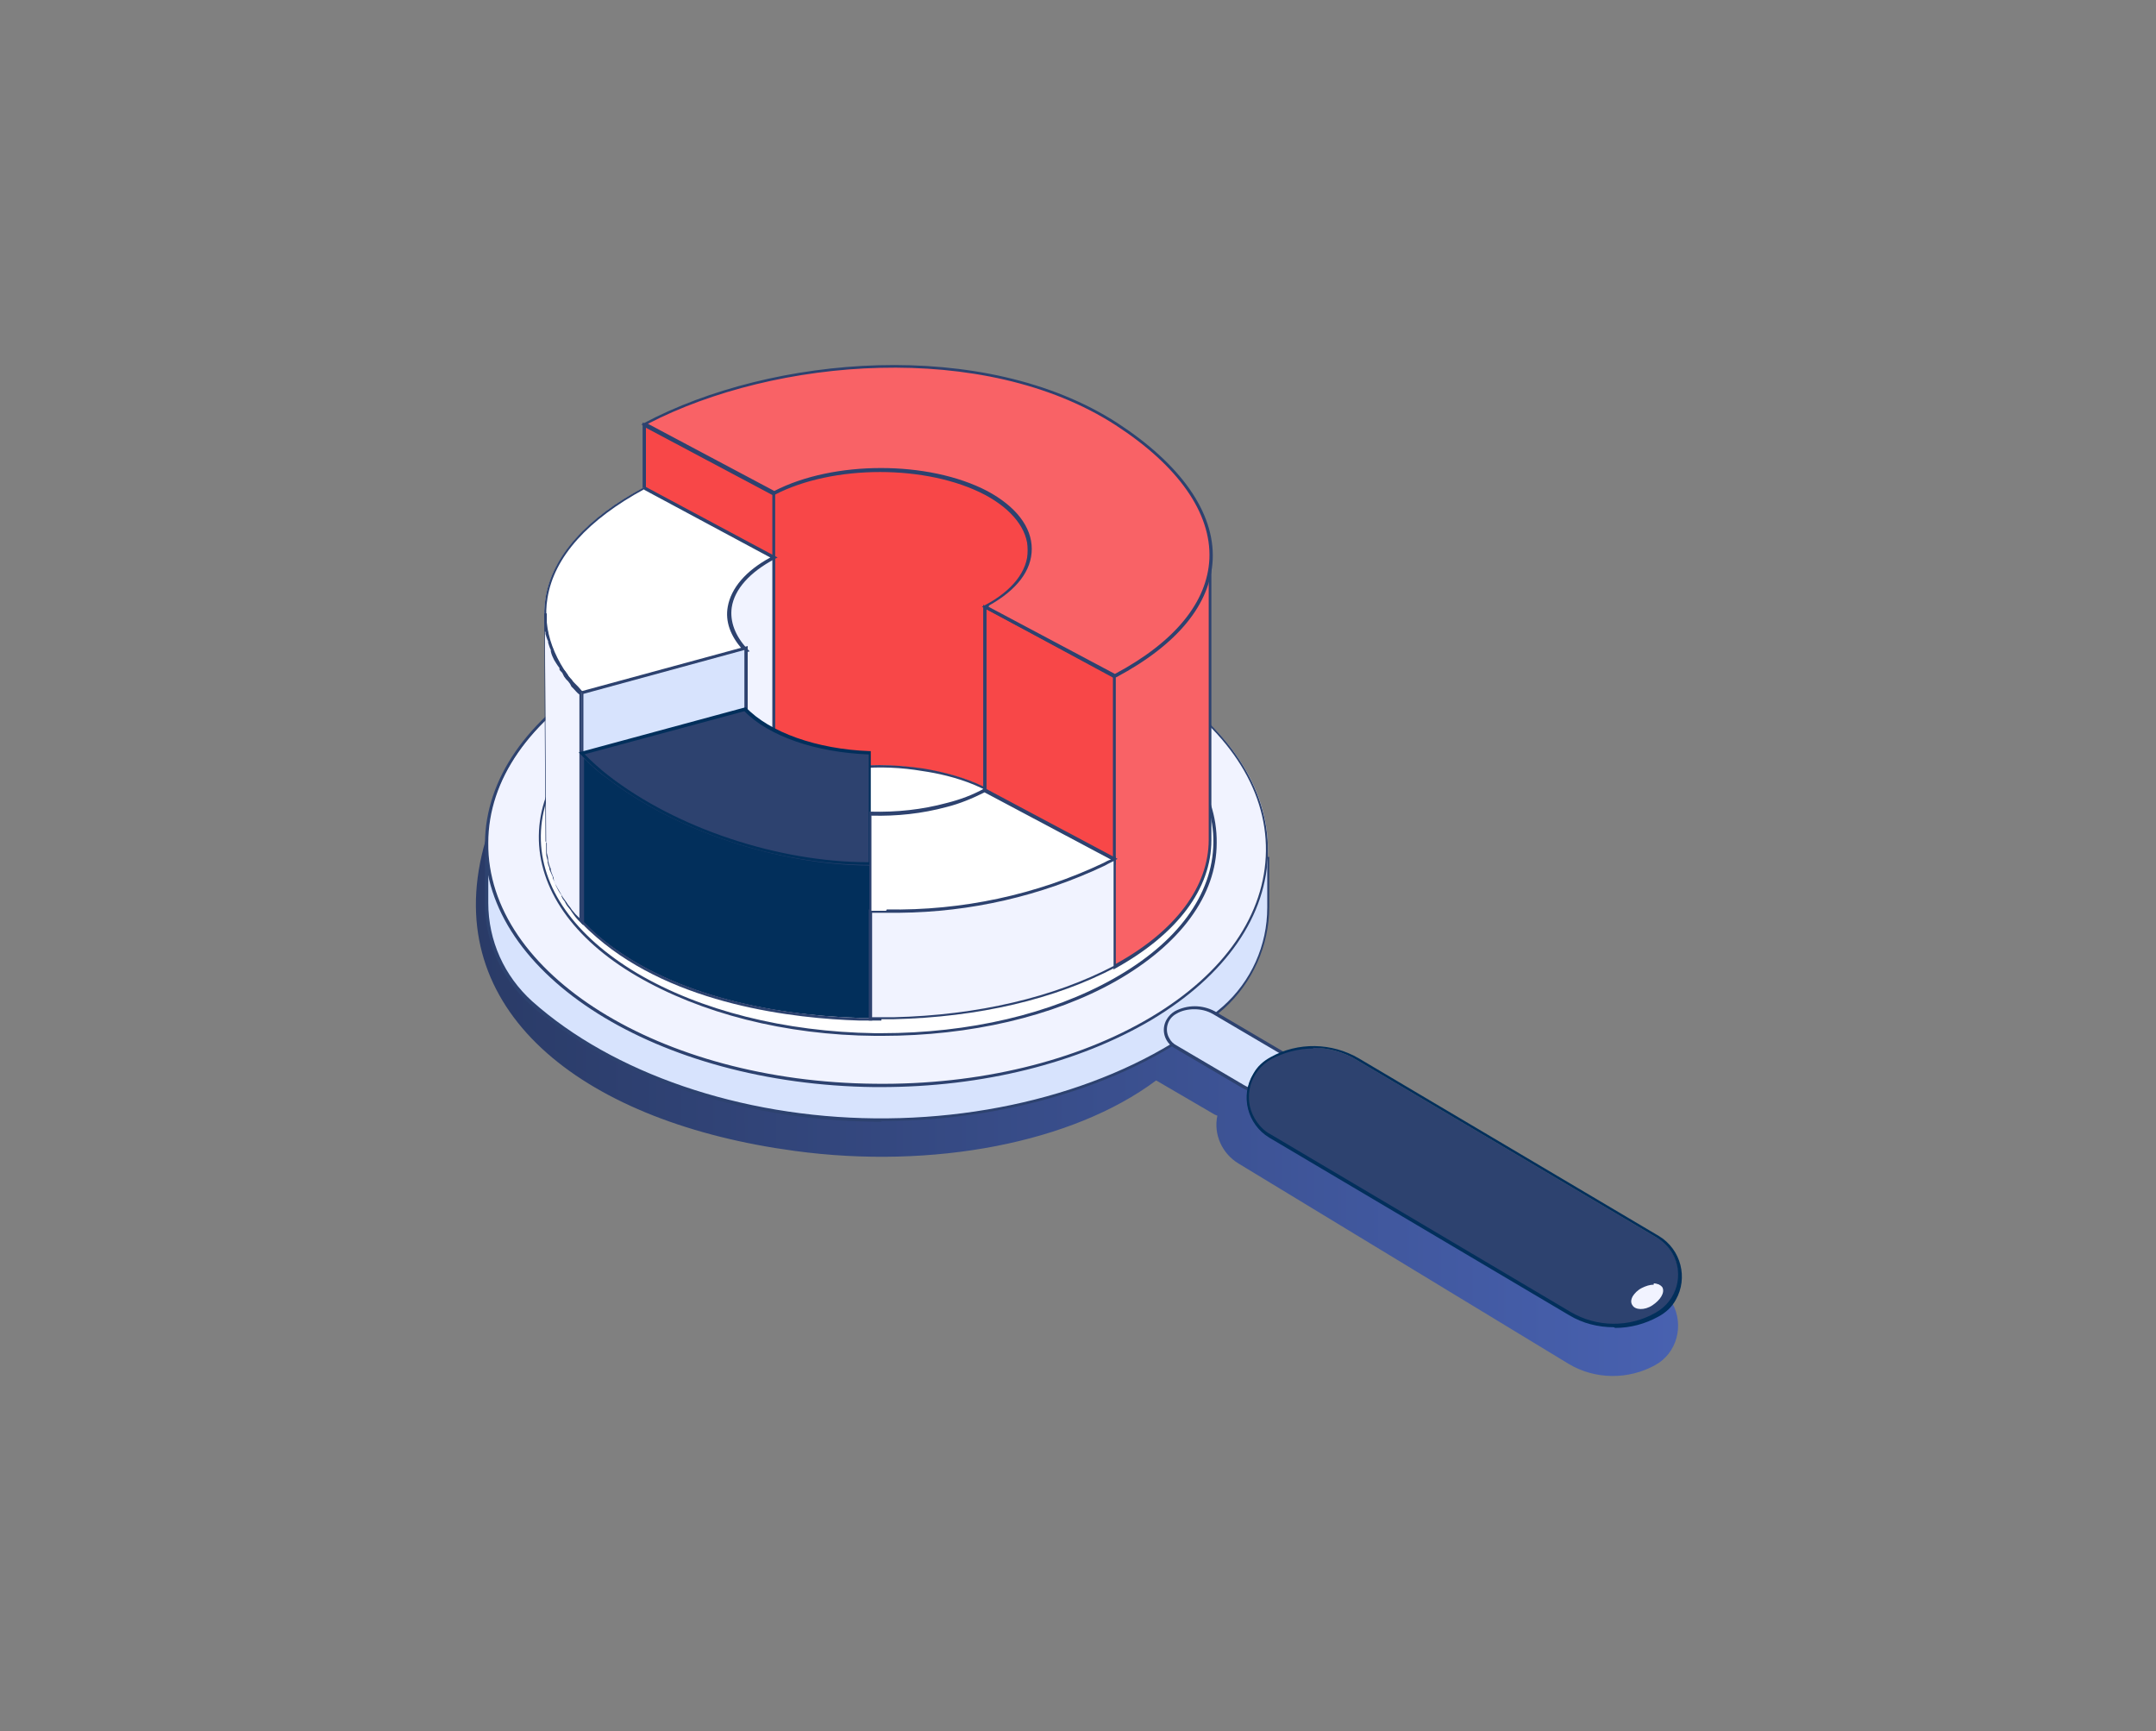 <?xml version="1.0" encoding="UTF-8"?>
<svg xmlns="http://www.w3.org/2000/svg" version="1.1" xmlns:xlink="http://www.w3.org/1999/xlink" viewBox="0 0 324.1 260.2">
  <rect x="0" y="0" width="324.1" height="260.2" fill="#808080" stroke="none"/>
  <defs>
    <style>
      .cls-1 {
        fill: #00efc7;
      }

      .cls-2 {
        fill: #0bbce0;
      }

      .cls-3 {
        fill: #00bae2;
      }

      .cls-4 {
        fill: #0cdcd1;
      }

      .cls-5 {
        fill: #00f4c4;
      }

      .cls-6 {
        fill: #0ed1d6;
      }

      .cls-7 {
        fill: #0edad2;
      }

      .cls-8 {
        fill: #2d426f;
      }

      .cls-9 {
        fill: #0dcada;
      }

      .cls-10 {
        fill: #00f9c2;
      }

      .cls-11 {
        fill: #0aded0;
      }

      .cls-12 {
        fill: #00fac1;
      }

      .cls-13 {
        fill: #00b3e4;
      }

      .cls-14 {
        fill: #0aade8;
      }

      .cls-15 {
        fill: #09bedf;
      }

      .cls-16 {
        fill: #00f3c5;
      }

      .cls-17 {
        fill: #fff;
      }

      .cls-18 {
        fill: #022f5b;
      }

      .cls-19 {
        fill: #05dbd1;
      }

      .cls-20 {
        fill: #00c1de;
      }

      .cls-21 {
        fill: #0fd8d4;
      }

      .cls-22 {
        fill: #04c4dd;
      }

      .cls-23 {
        fill: none;
      }

      .cls-24 {
        fill: #0aced8;
      }

      .cls-25 {
        fill: #f96266;
      }

      .cls-26 {
        fill: #05ace8;
      }

      .cls-27 {
        fill: #00eac9;
      }

      .cls-28 {
        fill: #00e3cd;
      }

      .cls-29 {
        fill: #0fe1cf;
      }

      .cls-30 {
        fill: #f1f3ff;
      }

      .cls-31 {
        fill: #02edc8;
      }

      .cls-32 {
        fill: #07d9d3;
      }

      .cls-33 {
        fill: #00c8da;
      }

      .cls-34 {
        fill: #02d6d4;
      }

      .cls-35 {
        fill: #09d7d4;
      }

      .cls-36 {
        fill: #00fbc0;
      }

      .cls-37 {
        fill: #00e7cc;
      }

      .cls-38 {
        fill: #08d0d6;
      }

      .cls-39 {
        fill: #03cdd8;
      }

      .cls-40 {
        fill: #0bd5d5;
      }

      .cls-41 {
        fill: #00f6c4;
      }

      .cls-42 {
        fill: #00f1c7;
      }

      .cls-43 {
        fill: #00f2c5;
      }

      .cls-44 {
        fill: #01b8e2;
      }

      .cls-45 {
        fill: #0ab5e4;
      }

      .cls-46 {
        fill: #00f8c3;
      }

      .cls-47 {
        fill: #07b9e2;
      }

      .cls-48 {
        fill: #05bbe0;
      }

      .cls-49 {
        fill: #0eb0e6;
      }

      .cls-50 {
        fill: #07c9da;
      }

      .cls-51 {
        fill: #00e5cc;
      }

      .cls-52 {
        fill: #06c2de;
      }

      .cls-53 {
        fill: #02c6db;
      }

      .cls-54 {
        fill: #10dfd0;
      }

      .cls-55 {
        fill: #06aae9;
      }

      .cls-56 {
        fill: #05e2cf;
      }

      .cls-57 {
        fill: #07b0e5;
      }

      .cls-58 {
        fill: #02b6e3;
      }

      .cls-59 {
        fill: #f84748;
      }

      .cls-60 {
        fill: #0cabe9;
      }

      .cls-61 {
        fill: #0faee6;
      }

      .cls-62 {
        fill: #08b7e3;
      }

      .cls-63 {
        fill: #d7e3fd;
      }

      .cls-64 {
        fill: #08c0df;
      }

      .cls-65 {
        fill: #00ecc9;
      }

      .cls-66 {
        fill: #08e0cf;
      }

      .cls-67 {
        fill: #03e4cd;
      }

      .cls-68 {
        fill: #09afe6;
      }

      .cls-69 {
        fill: #04d4d5;
      }

      .cls-70 {
        fill: #00e8cb;
      }

      .cls-71 {
        fill: url(#Unbenannter_Verlauf);
      }

      .cls-72 {
        fill: #00eec7;
      }

      .cls-73 {
        fill: #05cbd9;
      }

      .cls-74 {
        fill: #01bfdf;
      }

      .cls-75 {
        fill: #06b2e5;
      }

      .cls-76 {
        fill: #00f0c7;
      }

      .cls-77 {
        fill: #02ddd1;
      }

      .cls-78 {
        fill: #0ac5dd;
      }

      .cls-79 {
        fill: #0bccd9;
      }

      .cls-80 {
        fill: #00e9cb;
      }

      .cls-81 {
        clip-path: url(#clippath);
      }

      .cls-82 {
        fill: #01cfd8;
      }

      .cls-83 {
        fill: #0cc3dd;
      }

      .cls-84 {
        fill: #04b4e4;
      }

      .cls-85 {
        fill: #00f5c4;
      }

      .cls-86 {
        fill: #01e6cc;
      }

      .cls-87 {
        fill: #04ebc9;
      }

      .cls-88 {
        fill: #0cd3d6;
      }

      .cls-89 {
        fill: #09c7db;
      }
    </style>
    <linearGradient id="Unbenannter_Verlauf" data-name="Unbenannter Verlauf" x1="71.5" y1="110.7" x2="252.3" y2="110.7" gradientTransform="translate(0 262) scale(1 -1)" gradientUnits="userSpaceOnUse">
      <stop offset="0" stop-color="#2a3b67"/>
      <stop offset="1" stop-color="#4861b0"/>
    </linearGradient>
    <clipPath id="clippath">
      <path class="cls-23" d="M155.5,127.1v-.2.2Z"/>
    </clipPath>
  </defs>
  <!-- Generator: Adobe Illustrator 28.7.4, SVG Export Plug-In . SVG Version: 1.2.0 Build 166)  -->
  <g>
    <g id="Ebene_1">
      <g id="_Слой_2" data-name="Слой_2">
        <g id="Layer_1">
          <path class="cls-71" d="M249,193.3l-49.6-30.1c-3.4-2-7.6-2.4-11.4-.9h0l-8.6-5c3.3-3.7,5.4-8.3,6.1-13.2,3-21.9-19.9-43.1-51.1-47.4s-57.1,10.3-62,31.9c-5.5,24.1,15.9,40.2,47.1,44.4,20.7,2.8,41.7-1.2,54.3-10.6l8.4,4.9c.3.2.5.3.8.4-.6,2.8.7,5.7,3.2,7.2l49.6,30.1c4,2.4,9,2.4,13,.2,3.3-1.8,4.4-6,2.6-9.3-.6-1-1.4-1.9-2.5-2.5Z"/>
          <path class="cls-63" d="M73.2,129.1v6.6c0,5.7,2.4,11.2,6.6,15,11.2,10,30.1,17.4,51.7,17.7,21.8.2,41.1-6.9,52.4-16.9,4.3-3.8,6.8-9.3,6.7-15.1v-7.4h-117.5Z"/>
          <path class="cls-8" d="M132.5,168.6h-1.1c-20.3-.2-39.7-6.9-51.8-17.7-4.3-3.9-6.7-9.4-6.7-15.2v-6.9h117.9v7.5c0,5.8-2.5,11.4-6.8,15.3-12.1,10.6-31.3,16.9-51.5,16.9ZM73.4,129.3v6.4c0,5.7,2.4,11,6.6,14.8,12.1,10.8,31.3,17.4,51.5,17.6,20.5.2,40-6.1,52.3-16.8,4.3-3.8,6.7-9.2,6.7-14.9v-7.1h-117Z"/>
          <path class="cls-30" d="M131.5,163.2c32.4.4,58.8-15.4,59.1-35.2s-25.9-36.1-58.3-36.4c-32.4-.3-58.8,15.4-59.1,35.2-.2,19.8,25.9,36.1,58.3,36.5Z"/>
          <path class="cls-8" d="M132.5,163.4h-1.1c-32.5-.4-58.7-16.8-58.5-36.7.1-9.6,6.3-18.6,17.5-25.3,11.2-6.7,26-10.2,41.7-10.1,15.7.2,30.4,4,41.5,11,11,6.9,17.1,16.1,17,25.7s-6.3,18.6-17.5,25.3c-11,6.5-25.4,10.1-40.7,10.1ZM131.5,162.9c15.6.2,30.4-3.4,41.5-10,11.1-6.6,17.2-15.5,17.3-25s-5.9-18.5-16.8-25.3c-10.9-6.8-25.6-10.7-41.3-10.9-15.6-.2-30.4,3.4-41.5,10s-17.3,15.5-17.3,25c-.2,19.6,25.8,35.9,58.1,36.2Z"/>
          <path class="cls-17" d="M131.6,155.4c28,.3,50.9-12.6,51.1-28.8.2-16.2-22.4-29.6-50.5-29.9-28.1-.3-50.9,12.6-51,28.8-.2,16.2,22.4,29.6,50.4,29.9Z"/>
          <path class="cls-8" d="M132.6,155.7h-1c-13.6-.1-26.3-3.4-35.9-9-9.6-5.6-14.8-13.2-14.7-21.1s5.5-15.3,15.2-20.8c9.7-5.5,22.5-8.4,36.1-8.2s26.3,3.4,35.9,9,14.8,13.2,14.7,21.1c0,7.9-5.5,15.3-15.2,20.8-9.4,5.3-21.9,8.2-35.1,8.2ZM131.2,97c-13.2,0-25.5,2.9-34.9,8.2-9.6,5.4-14.9,12.6-15,20.4s5.1,15.1,14.5,20.7c9.5,5.6,22.2,8.8,35.7,9h1c13.2,0,25.5-2.9,34.9-8.2,9.6-5.4,14.9-12.6,15-20.4s-5.1-15.1-14.5-20.7-22.1-8.8-35.7-9h-1Z"/>
          <path class="cls-63" d="M176.6,157.3l10.2,6c1.8,1,4,1.1,5.8,0h0c1.4-.8,1.9-2.6,1.1-4-.3-.5-.6-.8-1.1-1.1l-10.2-6c-1.8-1-4-1.1-5.8,0h0c-1.4.8-1.9,2.6-1.1,4,.3.5.6.8,1.1,1.1Z"/>
          <path class="cls-8" d="M189.7,164.3c-1.1,0-2.1-.3-3-.8l-10.2-6c-1.5-.9-2-2.8-1.1-4.3.3-.5.7-.9,1.2-1.2,1.9-1,4.1-1,6,0l10.2,6c1.5.9,2,2.8,1.1,4.3-.3.5-.7.9-1.2,1.2-.9.5-1.9.8-2.9.8ZM179.5,151.7c-.9,0-1.9.2-2.7.7-1.3.7-1.8,2.4-1,3.7.2.4.6.8,1,1l10.2,6c1.7,1,3.8,1,5.5,0,1.3-.7,1.8-2.4,1-3.7-.2-.4-.6-.8-1-1l-10.2-6c-.9-.5-1.8-.7-2.8-.7h0Z"/>
          <path class="cls-8" d="M190.8,170.8l45.1,26.7c4,2.4,9,2.4,13,.2h0c3.3-1.8,4.4-6,2.6-9.2-.6-1-1.4-1.9-2.5-2.5l-45.1-26.7c-4-2.4-9-2.4-13-.2h0c-3.3,1.8-4.4,6-2.6,9.2.6,1,1.4,1.9,2.5,2.5Z"/>
          <path class="cls-18" d="M242.6,199.5c-2.4,0-4.7-.6-6.7-1.8l-45.1-26.7c-3.3-2-4.4-6.3-2.4-9.6.6-1.1,1.5-1.9,2.6-2.5,4.1-2.3,9.2-2.2,13.3.2l45.1,26.7c3.3,2,4.4,6.3,2.5,9.6-.6,1.1-1.5,1.9-2.6,2.5-2,1.1-4.2,1.7-6.5,1.7ZM197.4,157.6c-2.2,0-4.4.6-6.3,1.6-3.2,1.8-4.3,5.8-2.5,8.9.6,1,1.4,1.9,2.4,2.4l45.1,26.7c3.9,2.3,8.8,2.4,12.8.1,3.2-1.8,4.3-5.8,2.5-8.9-.6-1-1.4-1.8-2.4-2.4l-45.1-26.7c-2-1.2-4.2-1.8-6.5-1.8h0Z"/>
          <path class="cls-30" d="M250.1,193.6c-.5-.9-2-.9-3.3-.2s-2,2.1-1.6,3,2,.9,3.3.2,2.1-2.1,1.6-3Z"/>
          <path class="cls-8" d="M246.7,197.3c-.7,0-1.3-.3-1.7-.8-.3-.5-.2-1.2,0-1.7.4-.7.9-1.2,1.6-1.5,1.5-.9,3.1-.7,3.6.2s-.2,2.4-1.6,3.3c-.6.4-1.3.5-2,.6ZM248.6,193.1c-.6,0-1.2.2-1.8.5-.6.3-1.1.8-1.4,1.3-.2.4-.3.9,0,1.3.4.7,1.8.8,3,0s1.9-1.9,1.5-2.7c-.3-.4-.8-.6-1.3-.6h0Z"/>
          <path class="cls-25" d="M167.5,100.7v44.6c9.6-5.3,14.5-12.1,14.4-19.1v-42.1c0,6.9-14.4,16.5-14.4,16.5Z"/>
          <path class="cls-8" d="M167.4,145.7v-45.1c-.1,0,0,0,0,0,.1,0,14.3-9.6,14.3-16.3h.4v42c0,7.3-5.1,14.1-14.5,19.3l-.3.2ZM167.7,100.8v44.1c9.1-5,14-11.7,14-18.7v-39.7c-2.3,6.3-12.7,13.5-14,14.3Z"/>
          <path class="cls-59" d="M154.6,80.4c0-.4-.2-.8-.4-1.2-2.2-5.4-9.6-7.9-15.2-8.9-6.5-1.1-13.2-.6-19.4,1.5-1.1.4-2.2.9-3.3,1.4v45.4c1.1-.6,2.2-1,3.3-1.4,6.1-2.1,12.7-2.7,19.1-1.6,5.4.8,12.2,3,15.1,7.7.3.4.5.8.7,1.2,0,.2.2.4.3.6v-43.6h0c0-.4,0-.8-.1-1.2Z"/>
          <path class="cls-8" d="M155,126.1l-.5-.9c0-.1-.2-.3-.2-.5-.1-.3-.3-.6-.5-.9,0,0-.1-.2-.2-.3-3.1-5.1-10.7-7-14.9-7.6-6.4-1.1-12.9-.5-19,1.6-1.1.4-2.2.9-3.2,1.4l-.3.2v-45.9c0,0,0,0,0,0,1.1-.6,2.1-1,3.3-1.5,6.3-2.2,13-2.7,19.6-1.6,3.8.6,12.9,2.8,15.4,9,.2.4.3.8.4,1.2h0c0,.4.1.8.1,1.2h0v44.6h0ZM132.2,115c2.2,0,4.4.2,6.5.5,4.3.7,12,2.6,15.2,7.8l.2.3c.1.2.3.4.4.6v-42.6c0-.4,0-.8-.1-1.1h0c0-.4-.2-.8-.4-1.1-2.5-6-11.4-8.1-15.1-8.7-6.5-1.1-13.1-.6-19.3,1.5-1.1.4-2.1.8-3.1,1.3v44.9c1-.5,2-.9,3-1.3,4.1-1.4,8.3-2.1,12.7-2.1Z"/>
          <polygon class="cls-59" points="148.1 119.3 167.5 129.6 167.5 101.6 148.1 91.2 148.1 119.3"/>
          <path class="cls-8" d="M167.7,130l-19.9-10.6v-28.5l19.9,10.6v28.6ZM148.3,119.1l19,10.1v-27.5l-19-10.1v27.5Z"/>
          <polygon class="cls-59" points="96.9 112.6 116.3 123 116.3 74.3 96.9 63.9 96.9 112.6"/>
          <path class="cls-8" d="M116.5,123.4l-19.9-10.6v-49.3l19.9,10.6v49.2ZM97.1,112.5l19,10.1v-48.2l-19-10.1v48.2Z"/>
          <path class="cls-25" d="M167.8,63.8c-19.7-12.8-51.3-10.4-70.9,0l19.5,10.4c8.8-4.7,23.1-4.7,31.9,0s8.7,12.3-.1,17l19.5,10.4c19.7-10.4,18.7-25.8.2-37.8Z"/>
          <path class="cls-8" d="M167.5,101.9h-.1c0,0-19.8-10.7-19.8-10.7l.4-.2c4.2-2.2,6.5-5.2,6.5-8.3s-2.3-6.1-6.4-8.3c-8.7-4.6-22.9-4.6-31.7,0h-.1c0,0-19.9-10.6-19.9-10.6l.4-.2c19.2-10.2,51.1-13,71.2,0,9.5,6.2,14.6,13.4,14.3,20.5-.3,6.7-5.3,12.8-14.5,17.7h-.1ZM148.6,91.2l19,10.1c9-4.8,13.9-10.8,14.2-17.3.3-6.9-4.7-14-14.1-20.1h0c-19.8-12.8-51.2-10.1-70.3-.2l19,10.1c8.9-4.6,23.2-4.6,32,0,4.3,2.3,6.7,5.4,6.7,8.7s-2.3,6.2-6.4,8.5Z"/>
          <g class="cls-81">
            <g>
              <path class="cls-36" d="M155.5,127.1h0Z"/>
              <rect class="cls-36" x="155.5" y="126.9" height=".2"/>
              <rect class="cls-12" x="155.5" y="126.9" height=".2"/>
              <rect class="cls-10" x="155.5" y="126.9" height=".2"/>
              <rect class="cls-46" x="155.5" y="126.9" height=".2"/>
              <rect class="cls-41" x="155.5" y="126.9" height=".2"/>
              <rect class="cls-85" x="155.5" y="126.9" height=".2"/>
              <rect class="cls-5" x="155.5" y="126.9" height=".2"/>
              <rect class="cls-16" x="155.5" y="126.9" height=".2"/>
              <rect class="cls-43" x="155.5" y="126.9" height=".2"/>
              <rect class="cls-42" x="155.5" y="126.9" height=".2"/>
              <rect class="cls-76" x="155.5" y="126.9" height=".2"/>
              <rect class="cls-1" x="155.5" y="126.9" height=".2"/>
              <rect class="cls-72" x="155.5" y="126.9" height=".2"/>
              <rect class="cls-31" x="155.5" y="126.9" height=".2"/>
              <rect class="cls-65" x="155.5" y="126.9" height=".2"/>
              <rect class="cls-87" x="155.5" y="126.9" height=".2"/>
              <rect class="cls-27" x="155.5" y="126.9" height=".2"/>
              <rect class="cls-80" x="155.5" y="126.9" height=".2"/>
              <rect class="cls-70" x="155.5" y="126.9" height=".2"/>
              <rect class="cls-37" x="155.5" y="126.9" height=".2"/>
              <rect class="cls-86" x="155.5" y="126.9" height=".2"/>
              <rect class="cls-51" x="155.5" y="126.9" height=".2"/>
              <rect class="cls-67" x="155.5" y="126.9" height=".2"/>
              <rect class="cls-28" x="155.5" y="126.9" height=".2"/>
              <rect class="cls-56" x="155.5" y="126.9" height=".2"/>
              <rect class="cls-29" x="155.5" y="126.9" height=".2"/>
              <rect class="cls-66" x="155.5" y="126.9" height=".2"/>
              <rect class="cls-54" x="155.5" y="126.9" height=".2"/>
              <rect class="cls-11" x="155.5" y="126.9" height=".2"/>
              <rect class="cls-77" x="155.5" y="126.9" height=".2"/>
              <rect class="cls-4" x="155.5" y="126.9" height=".2"/>
              <rect class="cls-19" x="155.5" y="126.9" height=".2"/>
              <rect class="cls-7" x="155.5" y="126.9" height=".2"/>
              <rect class="cls-32" x="155.5" y="126.9" height=".2"/>
              <rect class="cls-21" x="155.5" y="126.9" height=".2"/>
              <rect class="cls-35" x="155.5" y="126.9" height=".2"/>
              <rect class="cls-34" x="155.5" y="126.9" height=".2"/>
              <rect class="cls-40" x="155.5" y="126.9" height=".2"/>
              <rect class="cls-69" x="155.5" y="126.9" height=".2"/>
              <rect class="cls-88" x="155.5" y="126.9" height=".2"/>
              <rect class="cls-6" x="155.5" y="126.9" height=".2"/>
              <rect class="cls-38" x="155.5" y="126.9" height=".2"/>
              <rect class="cls-82" x="155.5" y="126.9" height=".2"/>
              <rect class="cls-24" x="155.5" y="126.9" height=".2"/>
              <rect class="cls-39" x="155.5" y="126.9" height=".2"/>
              <rect class="cls-79" x="155.5" y="126.9" height=".2"/>
              <rect class="cls-73" x="155.5" y="126.9" height=".2"/>
              <rect class="cls-9" x="155.5" y="126.9" height=".2"/>
              <rect class="cls-50" x="155.5" y="126.9" height=".2"/>
              <rect class="cls-33" x="155.5" y="126.9" height=".2"/>
              <rect class="cls-89" x="155.5" y="126.9" height=".2"/>
              <rect class="cls-53" x="155.5" y="126.9" height=".2"/>
              <rect class="cls-78" x="155.5" y="126.9" height=".2"/>
              <rect class="cls-22" x="155.5" y="126.9" height=".2"/>
              <rect class="cls-83" x="155.5" y="126.9" height=".2"/>
              <rect class="cls-52" x="155.5" y="126.9" height=".2"/>
              <rect class="cls-20" x="155.5" y="126.9" height=".2"/>
              <rect class="cls-64" x="155.5" y="126.9" height=".2"/>
              <rect class="cls-74" x="155.5" y="126.9" height=".2"/>
              <rect class="cls-15" x="155.5" y="126.9" height=".2"/>
              <rect class="cls-2" x="155.5" y="126.9" height=".2"/>
              <rect class="cls-48" x="155.5" y="126.9" height=".2"/>
              <rect class="cls-3" x="155.5" y="126.9" height=".2"/>
              <rect class="cls-47" x="155.5" y="126.9" height=".2"/>
              <rect class="cls-44" x="155.5" y="126.9" height=".2"/>
              <rect class="cls-62" x="155.5" y="126.9" height=".2"/>
              <rect class="cls-58" x="155.5" y="126.9" height=".2"/>
              <rect class="cls-45" x="155.5" y="126.9" height=".2"/>
              <rect class="cls-84" x="155.5" y="126.9" height=".2"/>
              <rect class="cls-13" x="155.5" y="126.9" height=".2"/>
              <rect class="cls-75" x="155.5" y="126.9" height=".2"/>
              <rect class="cls-57" x="155.5" y="126.9" height=".2"/>
              <rect class="cls-49" x="155.5" y="126.9" height=".2"/>
              <rect class="cls-68" x="155.5" y="126.9" height=".2"/>
              <rect class="cls-61" x="155.5" y="126.9" height=".2"/>
              <rect class="cls-14" x="155.5" y="126.9" height=".2"/>
              <rect class="cls-26" x="155.5" y="126.9" height=".2"/>
              <rect class="cls-60" x="155.5" y="126.9" height=".2"/>
              <rect class="cls-55" x="155.5" y="126.9" height=".2"/>
              <path class="cls-55" d="M155.5,126.9h0Z"/>
            </g>
          </g>
          <polygon class="cls-30" points="102.5 115.6 116.3 123 116.3 83.8 102.5 76.4 102.5 115.6"/>
          <path class="cls-8" d="M116.5,123.4l-14.3-7.6v-39.7l14.3,7.6v39.7ZM102.7,115.5l13.4,7.2v-38.7l-13.4-7.2v38.7Z"/>
          <path class="cls-17" d="M116.3,83.7l-19.5-10.4c-15.7,8.3-19.4,20.5-9.4,31l24.6-6.7c-4.5-4.8-2.8-10.2,4.3-14Z"/>
          <path class="cls-8" d="M87.4,104.6h0c-4.4-4.7-6.2-9.7-5.4-14.7,1-6.3,6.2-12.1,14.9-16.7h.1c0,0,.1,0,.1,0l19.8,10.6-.4.2c-3.8,2-6.1,4.6-6.5,7.3-.3,2.1.5,4.3,2.4,6.3l.3.3-25.1,6.8ZM96.9,73.5c-8.5,4.6-13.6,10.2-14.6,16.4-.8,4.8,1,9.7,5.2,14.2l24.1-6.5c-1.8-2-2.6-4.2-2.2-6.4.5-2.8,2.7-5.4,6.4-7.4l-19-10.2Z"/>
          <path class="cls-30" d="M86.6,103.4l-.3-.3-.3-.3-.3-.4c0-.1-.2-.2-.3-.3s-.2-.3-.3-.4l-.2-.3c0-.1-.2-.3-.3-.4l-.2-.3v-.2c-.4-.4-.6-.8-.8-1.2h0c-.2-.4-.4-.8-.6-1.2,0,0,0-.1,0-.2-.1-.4-.3-.7-.4-1.1,0,0,0-.2,0-.2-.1-.4-.2-.7-.3-1.1,0,0,0,0,0-.1,0-.4-.2-.7-.2-1.1,0,0,0-.1,0-.2,0-.4-.1-.7-.1-1.1,0-.2-.1-.3-.1-.5h0s.2,34.3.2,34.3c0,.1,0,.3.1.4s0,0,0,.1c0,.4,0,.7,0,1.1v.2c0,.4.1.7.2,1.1,0,0,0,0,0,0h0c0,.4.2.8.3,1.1,0,0,0,.1,0,.2.1.4.2.7.4,1.1h0c0,0,0,.1,0,.2.2.4.3.8.6,1.2h0c.2.4.4.8.7,1.2,0,0,0,0,0,.1h0c0,.1.2.5.2.5,0,.1.2.3.3.4s.2.2.2.3.2.3.3.4l.3.3c.1.1.2.3.3.4l.3.3.2.2s0,0,.1.1c.3.3.6.6.9.9v-34.2c-.3-.3-.6-.6-.8-.9Z"/>
          <path class="cls-8" d="M87.7,139.1l-.4-.4c-.3-.3-.6-.6-.9-1h0c0,0-.5-.7-.5-.7,0,0-.1-.2-.2-.3l-.4-.5-.2-.3-.2-.4-.3-.4-.2-.4h0c0-.1,0-.2,0-.2-.3-.5-.5-.9-.7-1.2h0c-.2-.4-.4-.8-.5-1.3,0,0,0,0,0,0h0c0,0,0-.1,0-.1-.1-.3-.3-.7-.4-1.1v-.2c-.2-.4-.3-.8-.4-1.2,0,0,0,0,0-.1,0-.4-.1-.7-.2-1.1v-.2c0-.4,0-.8,0-1.1,0,0,0,0,0-.1,0,0,0,0,0-.1-.1,0-.2-.2-.2-.3l-.2-34.2h0s.4,0,.4,0c0,0,0,.1,0,.2,0,0,0,.2,0,.3,0,.3,0,.5,0,.8,0,.1,0,.2,0,.4,0,0,0,.1,0,.2,0,.3.1.7.2,1.1h0c0,.5.2.8.3,1.2v.2c.2.4.3.7.5,1.1v.2c.2.4.4.8.6,1.2h0c.2.4.4.8.7,1.2v.2c.1,0,.4.3.4.3l.3.4.2.3c0,.1.2.3.3.4l.3.3c0,.1.2.3.3.4l.3.3.3.3h0c.3.3.5.6.8.9h0v34.9ZM81.9,94.9l.2,31.5s0,0,0,.1c0,0,0,.2,0,.3h0c0,.5,0,.8,0,1.2v.2c0,.4.1.7.2,1.1h0c0,.5.2.9.3,1.2v.2c.2.4.3.7.5,1.1h0c0,0,0,.2,0,.2.2.4.4.8.5,1.2h0c.2.4.4.8.7,1.2l.4.6.3.4c0,.1.2.2.2.3l.2.3.4.5c0,0,.1.2.2.3l.5.6s0,0,.1.1l.5.5v-33.6c-.4-.3-.6-.6-.9-.9l-.3-.3-.2-.4c-.1-.1-.2-.3-.3-.4l-.3-.3-.3-.4-.2-.4c0-.1-.2-.3-.3-.4s-.2-.2-.2-.3v-.2c-.4-.5-.6-.9-.8-1.2h0c-.2-.4-.4-.8-.5-1.3h0c0,0,0-.2,0-.2-.2-.4-.3-.8-.4-1.1v-.2c-.2-.4-.3-.8-.4-1.1,0,0,0-.1,0-.1,0,0,0-.1,0-.2Z"/>
          <polygon class="cls-63" points="87.4 104.1 87.5 138.6 112.1 140.3 112.1 97.4 87.4 104.1"/>
          <path class="cls-8" d="M112.4,140.5h-.2l-24.8-1.7v-34.9c0,0,25-6.8,25-6.8v43.4ZM87.7,138.4l24.2,1.7v-42.4c0,0-24.2,6.6-24.2,6.6v34.1Z"/>
          <path class="cls-18" d="M91.4,116.7c-1.4-1-2.7-2.2-3.9-3.5v25.3c.8.8,1.6,1.5,2.3,2.1,10.3,8.8,25.7,12,39.4,12.4h1.7v-23.4h-.3c-13.3-.1-28.8-4.9-39.2-13Z"/>
          <path class="cls-8" d="M131.1,153.4h-1.9c-9.7-.3-27.7-2.3-39.5-12.5-.8-.7-1.6-1.4-2.3-2.2h0v-26c0,0,.3.4.3.4,1.2,1.3,2.5,2.4,3.9,3.4h0c10,7.8,25.3,12.8,39.1,13h.5v23.8ZM87.7,138.5c.7.7,1.4,1.4,2.2,2.1,11.8,10.1,29.7,12.1,39.3,12.4h1.5v-22.9h0c-13.9-.1-29.3-5.3-39.4-13.1-1.3-.9-2.4-1.9-3.5-3v24.6Z"/>
          <path class="cls-8" d="M87.4,113.3c1.2,1.3,2.5,2.4,3.9,3.5,10.4,8,26,13,39.2,13h.3v-16.6c-7.7-.2-15-2.6-18.8-6.5l-24.6,6.7Z"/>
          <path class="cls-18" d="M131.1,130h-.5c-13.7,0-29.1-5.1-39.4-13.1-1.4-1-2.7-2.2-3.9-3.5l-.3-.3,25.1-6.8h0c3.6,3.8,10.7,6.3,18.6,6.6h.2v17.1ZM87.9,113.4c1.1,1.1,2.3,2.2,3.6,3.2,10.2,7.9,25.5,13,39.1,13h0v-16.2c-7.9-.3-15-2.7-18.7-6.5l-24.1,6.5Z"/>
          <path class="cls-30" d="M130.9,136.9v16.2h3.4c11.5-.3,23.3-2.5,33.3-7.8v-16.2c-.5.2-35.3,7.8-36.7,7.8Z"/>
          <path class="cls-8" d="M132.5,153.4h-1.9v-16.7h.2c1.1,0,35.3-7.3,36.6-7.8l.3-.2v16.7c0,0,0,0,0,0-9.1,4.8-20.6,7.5-33.4,7.8-.6,0-1.1,0-1.8,0ZM131.1,152.9h3.2c12.7-.3,24.1-3,33.1-7.7v-15.8c-3.6.9-33.3,7.3-36.3,7.7v15.8Z"/>
          <path class="cls-17" d="M142.4,120.9c-3.7,1-7.6,1.4-11.5,1.3v14.7h2.4c11.3.3,22.6-2.2,32.8-7.1.5-.2,1-.5,1.5-.7l-19.5-10.4c-1.8,1-3.7,1.7-5.7,2.2Z"/>
          <path class="cls-8" d="M135.2,137.2c-.7,0-1.3,0-1.9,0s-1.5,0-2.4,0h-.2v-15.2h.2c3.9.1,7.7-.3,11.4-1.3h0c2-.5,3.9-1.2,5.7-2.2h.1c0,0,19.9,10.6,19.9,10.6l-.4.2c-.5.3-1,.5-1.5.8-9.7,4.6-20.2,7-30.9,7.1ZM133.3,136.7c11.3.2,22.5-2.2,32.6-7,.4-.2.7-.4,1.1-.5l-19-10.1c-1.8.9-3.7,1.7-5.7,2.2h0c-3.7,1-7.5,1.4-11.3,1.3v14.3c.9,0,1.5,0,2.2,0Z"/>
        </g>
      </g>
    </g>
  </g>
</svg>